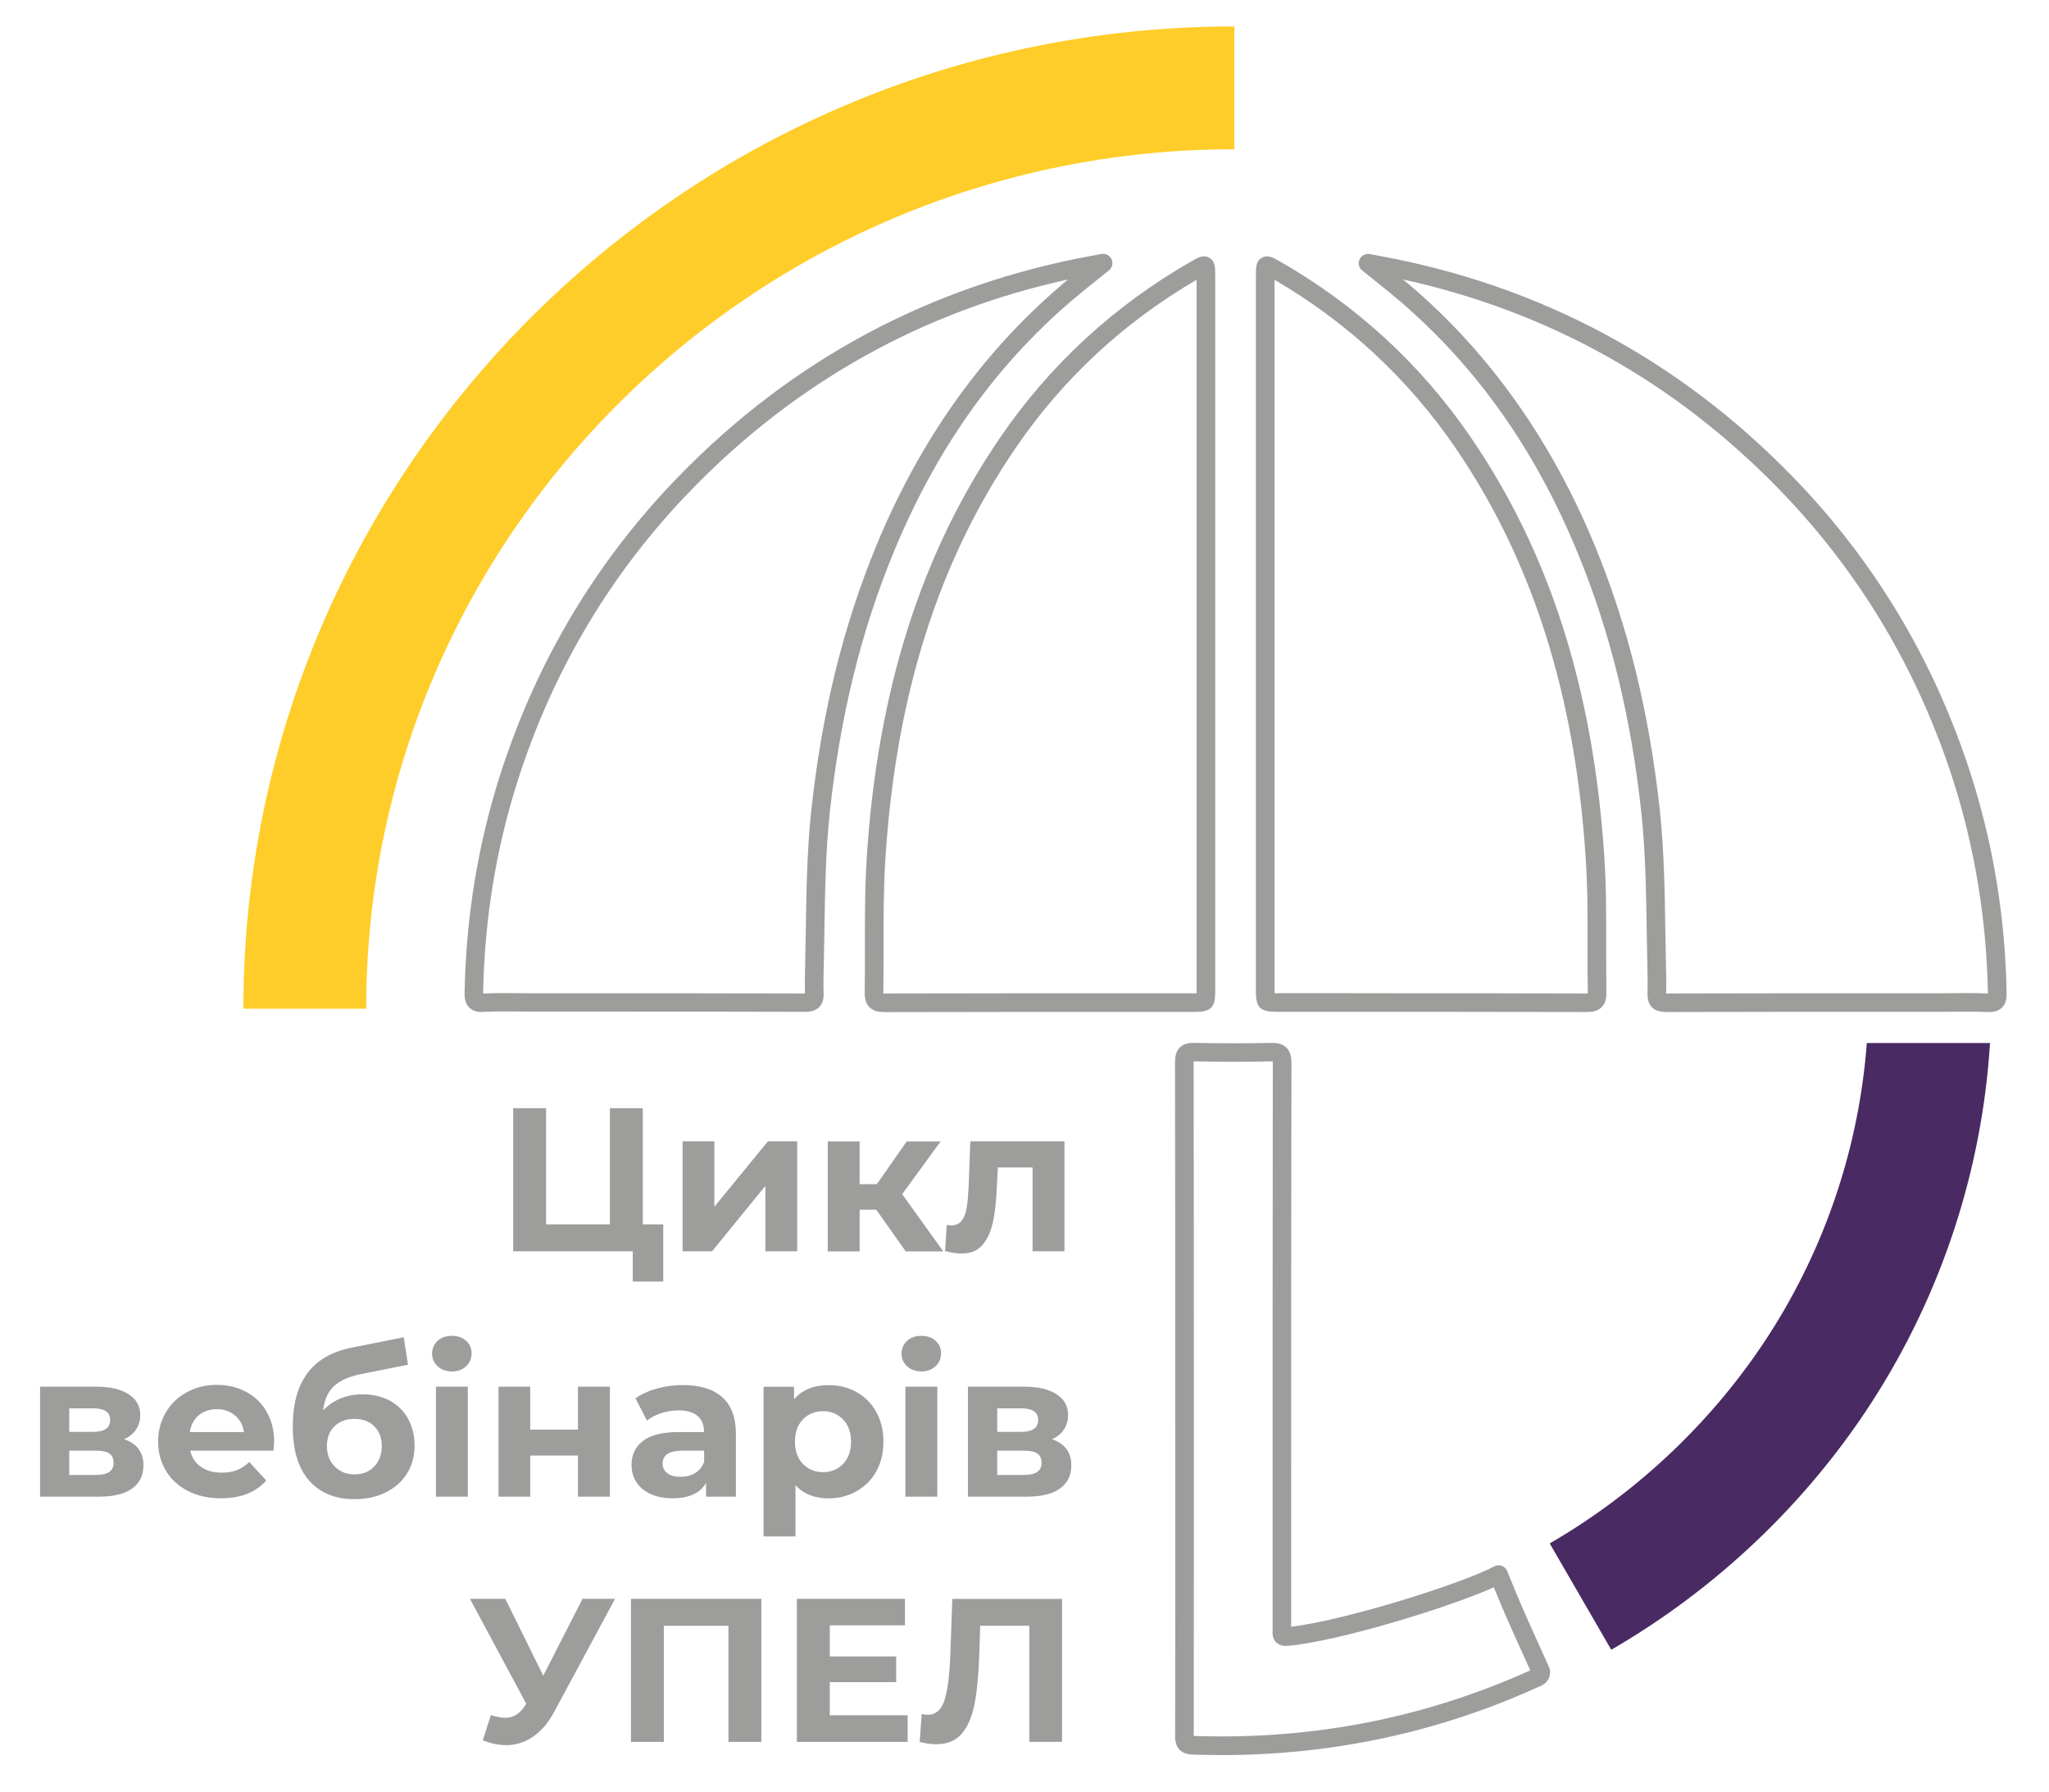 <?xml version="1.0" encoding="UTF-8"?> <svg xmlns="http://www.w3.org/2000/svg" width="287" height="251" viewBox="0 0 287 251" fill="none"> <path d="M92.899 171.46V179.472H88.63V175.232H71.883V155.195H76.492V171.46H85.425V155.195H90.034V171.46H92.899V171.46Z" fill="#9D9D9C"></path> <path d="M95.622 159.832H100.06V168.992L107.562 159.832H111.66V175.232H107.207V166.071L99.734 175.232H95.607V159.832H95.622Z" fill="#9D9D9C"></path> <path d="M122.735 169.404H120.409V175.246H115.942V159.846H120.409V165.83H122.82L127.003 159.846H131.754L126.365 167.234L132.123 175.246H126.862L122.735 169.404Z" fill="#9D9D9C"></path> <path d="M149.097 159.832V175.232H144.63V163.49H139.766L139.624 166.213C139.553 168.241 139.355 169.914 139.057 171.247C138.745 172.58 138.249 173.63 137.568 174.395C136.887 175.161 135.923 175.544 134.704 175.544C134.051 175.544 133.286 175.431 132.378 175.204L132.605 171.545C132.917 171.588 133.13 171.602 133.257 171.602C133.924 171.602 134.42 171.361 134.76 170.864C135.101 170.382 135.313 169.758 135.427 169.007C135.54 168.255 135.625 167.248 135.682 166.014L135.909 159.832H149.097V159.832Z" fill="#9D9D9C"></path> <path d="M20.094 205.21C20.094 206.6 19.569 207.678 18.52 208.443C17.47 209.209 15.911 209.592 13.826 209.592H5.615V194.192H13.486C15.414 194.192 16.917 194.546 18.009 195.241C19.101 195.936 19.64 196.914 19.64 198.177C19.64 198.942 19.442 199.609 19.059 200.19C18.662 200.772 18.108 201.225 17.385 201.552C19.186 202.161 20.094 203.381 20.094 205.21ZM9.699 200.516H13.074C14.634 200.516 15.428 199.963 15.428 198.857C15.428 197.765 14.648 197.226 13.074 197.226H9.699V200.516ZM15.911 204.87C15.911 204.274 15.726 203.849 15.343 203.565C14.96 203.296 14.365 203.154 13.542 203.154H9.699V206.557H13.457C15.088 206.557 15.911 205.99 15.911 204.87Z" fill="#9D9D9C"></path> <path d="M38.302 203.154H26.646C26.858 204.104 27.355 204.856 28.135 205.409C28.915 205.962 29.893 206.231 31.056 206.231C31.864 206.231 32.573 206.118 33.183 205.877C33.793 205.636 34.374 205.267 34.913 204.742L37.295 207.323C35.849 208.982 33.722 209.819 30.942 209.819C29.198 209.819 27.667 209.479 26.334 208.798C25.001 208.117 23.965 207.181 23.242 205.976C22.519 204.771 22.15 203.409 22.15 201.878C22.15 200.375 22.505 199.013 23.228 197.794C23.937 196.588 24.93 195.638 26.178 194.958C27.426 194.277 28.829 193.937 30.375 193.937C31.878 193.937 33.254 194.263 34.474 194.915C35.693 195.567 36.657 196.489 37.352 197.709C38.047 198.914 38.402 200.332 38.402 201.934C38.387 202.005 38.359 202.402 38.302 203.154ZM27.851 198.191C27.17 198.758 26.745 199.552 26.589 200.545H34.176C34.02 199.566 33.608 198.801 32.914 198.219C32.233 197.638 31.382 197.34 30.389 197.34C29.397 197.34 28.546 197.624 27.851 198.191Z" fill="#9D9D9C"></path> <path d="M54.596 196.149C55.702 196.744 56.553 197.595 57.163 198.687C57.758 199.779 58.07 201.041 58.07 202.459C58.07 203.934 57.716 205.239 56.992 206.373C56.283 207.507 55.277 208.387 54 209.011C52.724 209.635 51.278 209.947 49.647 209.947C46.953 209.947 44.84 209.082 43.308 207.351C41.776 205.621 41.011 203.097 41.011 199.751C41.011 196.659 41.677 194.192 43.024 192.348C44.372 190.505 46.442 189.299 49.221 188.732L56.553 187.271L57.148 191.114L50.682 192.405C48.924 192.745 47.619 193.327 46.768 194.121C45.917 194.929 45.421 196.064 45.265 197.524C45.931 196.801 46.74 196.234 47.676 195.851C48.612 195.454 49.633 195.269 50.739 195.269C52.199 195.255 53.49 195.553 54.596 196.149ZM52.426 205.352C53.121 204.615 53.476 203.664 53.476 202.516C53.476 201.353 53.121 200.431 52.426 199.736C51.731 199.042 50.81 198.701 49.661 198.701C48.498 198.701 47.562 199.042 46.853 199.736C46.144 200.417 45.79 201.353 45.79 202.516C45.79 203.679 46.158 204.629 46.882 205.366C47.605 206.104 48.527 206.472 49.661 206.472C50.81 206.472 51.731 206.104 52.426 205.352Z" fill="#9D9D9C"></path> <path d="M61.289 191.327C60.779 190.845 60.523 190.264 60.523 189.555C60.523 188.846 60.779 188.25 61.289 187.782C61.8 187.3 62.466 187.073 63.289 187.073C64.111 187.073 64.778 187.3 65.288 187.768C65.799 188.222 66.054 188.803 66.054 189.484C66.054 190.235 65.799 190.845 65.288 191.327C64.778 191.809 64.111 192.065 63.289 192.065C62.48 192.036 61.8 191.809 61.289 191.327ZM61.062 194.192H65.529V209.592H61.062V194.192Z" fill="#9D9D9C"></path> <path d="M69.826 194.192H74.265V200.204H80.958V194.192H85.425V209.592H80.958V203.835H74.265V209.592H69.826V194.192Z" fill="#9D9D9C"></path> <path d="M101.165 195.667C102.441 196.801 103.079 198.517 103.079 200.8V209.592H98.896V207.678C98.059 209.11 96.485 209.819 94.202 209.819C93.025 209.819 91.99 209.62 91.125 209.223C90.26 208.826 89.593 208.273 89.14 207.564C88.686 206.855 88.459 206.061 88.459 205.153C88.459 203.721 88.998 202.601 90.076 201.778C91.153 200.956 92.812 200.545 95.067 200.545H98.612C98.612 199.566 98.315 198.829 97.719 198.304C97.124 197.779 96.244 197.51 95.053 197.51C94.231 197.51 93.422 197.638 92.628 197.893C91.834 198.148 91.168 198.503 90.615 198.942L89.012 195.823C89.849 195.227 90.856 194.773 92.032 194.447C93.21 194.121 94.415 193.965 95.649 193.965C98.059 193.965 99.889 194.532 101.165 195.667ZM97.365 206.288C97.96 205.933 98.371 205.409 98.627 204.728V203.154H95.564C93.734 203.154 92.812 203.75 92.812 204.955C92.812 205.522 93.039 205.976 93.479 206.316C93.919 206.657 94.543 206.813 95.323 206.813C96.088 206.813 96.769 206.642 97.365 206.288Z" fill="#9D9D9C"></path> <path d="M119.969 194.943C121.146 195.596 122.068 196.532 122.734 197.723C123.401 198.914 123.741 200.304 123.741 201.892C123.741 203.48 123.401 204.87 122.734 206.061C122.068 207.252 121.146 208.174 119.969 208.841C118.792 209.493 117.488 209.833 116.055 209.833C114.084 209.833 112.538 209.209 111.418 207.976V215.165H106.951V194.206H111.22V195.979C112.326 194.646 113.942 193.979 116.055 193.979C117.488 193.965 118.792 194.291 119.969 194.943ZM118.097 204.998C118.835 204.232 119.203 203.182 119.203 201.892C119.203 200.602 118.835 199.552 118.097 198.786C117.36 198.021 116.424 197.624 115.275 197.624C114.127 197.624 113.191 198.006 112.453 198.786C111.716 199.552 111.347 200.602 111.347 201.892C111.347 203.182 111.716 204.232 112.453 204.998C113.191 205.763 114.127 206.16 115.275 206.16C116.424 206.16 117.374 205.763 118.097 204.998Z" fill="#9D9D9C"></path> <path d="M127.045 191.327C126.535 190.845 126.279 190.264 126.279 189.555C126.279 188.846 126.535 188.25 127.045 187.782C127.556 187.3 128.222 187.073 129.045 187.073C129.867 187.073 130.534 187.3 131.044 187.768C131.555 188.222 131.81 188.803 131.81 189.484C131.81 190.235 131.555 190.845 131.044 191.327C130.534 191.809 129.867 192.065 129.045 192.065C128.236 192.036 127.57 191.809 127.045 191.327ZM126.818 194.192H131.285V209.592H126.818V194.192Z" fill="#9D9D9C"></path> <path d="M150.061 205.21C150.061 206.6 149.536 207.678 148.487 208.443C147.437 209.209 145.877 209.592 143.793 209.592H135.582V194.192H143.452C145.381 194.192 146.884 194.546 147.976 195.241C149.068 195.936 149.607 196.914 149.607 198.177C149.607 198.942 149.408 199.609 149.025 200.19C148.628 200.772 148.075 201.225 147.352 201.552C149.153 202.161 150.061 203.381 150.061 205.21ZM139.68 200.516H143.055C144.615 200.516 145.409 199.963 145.409 198.857C145.409 197.765 144.629 197.226 143.055 197.226H139.68V200.516ZM145.891 204.87C145.891 204.274 145.707 203.849 145.324 203.565C144.941 203.296 144.346 203.154 143.523 203.154H139.68V206.557H143.438C145.069 206.557 145.891 205.99 145.891 204.87Z" fill="#9D9D9C"></path> <path d="M86.148 223.901L77.611 239.755C76.789 241.286 75.796 242.435 74.648 243.215C73.499 243.995 72.237 244.392 70.89 244.392C69.84 244.392 68.748 244.165 67.628 243.711L68.748 240.194C69.557 240.435 70.223 240.563 70.748 240.563C71.315 240.563 71.84 240.421 72.294 240.152C72.747 239.868 73.173 239.443 73.556 238.847L73.726 238.62L65.827 223.901H70.776L76.094 234.664L81.596 223.901H86.148V223.901Z" fill="#9D9D9C"></path> <path d="M106.64 223.901V243.938H102.031V227.673H92.984V243.938H88.375V223.901H106.64Z" fill="#9D9D9C"></path> <path d="M127.131 240.223V243.938H111.617V223.901H126.762V227.616H116.226V231.969H125.529V235.571H116.226V240.208H127.131V240.223Z" fill="#9D9D9C"></path> <path d="M148.757 223.901V243.938H144.176V227.673H137.298L137.157 231.856C137.057 234.706 136.831 237.004 136.476 238.776C136.107 240.535 135.512 241.896 134.661 242.846C133.81 243.796 132.619 244.264 131.101 244.264C130.478 244.264 129.712 244.165 128.818 243.952L129.102 240.024C129.343 240.095 129.627 240.138 129.939 240.138C131.045 240.138 131.825 239.485 132.264 238.181C132.704 236.876 132.973 234.82 133.101 232.04L133.385 223.915H148.757V223.901Z" fill="#9D9D9C"></path> <path d="M278.582 141.723C278.497 141.723 278.412 141.723 278.327 141.723C276.724 141.666 275.065 141.666 273.463 141.68C272.782 141.68 272.101 141.694 271.421 141.694H263.323C253.34 141.694 243.343 141.694 233.359 141.723C232.75 141.694 231.956 141.652 231.374 141.056C230.807 140.461 230.75 139.681 230.764 139.071C230.807 137.71 230.764 136.32 230.736 134.959L230.651 130.279C230.566 124.862 230.481 119.26 229.899 113.787C228.453 100.357 225.532 88.446 220.965 77.385C215.052 63.034 206.955 51.547 196.206 42.273C195.043 41.28 193.852 40.316 192.604 39.323C192.008 38.855 191.413 38.373 190.789 37.863C190.335 37.494 190.179 36.856 190.434 36.317C190.675 35.778 191.271 35.48 191.852 35.58L193.143 35.821C215.662 39.933 235.175 50.356 251.142 66.806C262.629 78.632 271.024 92.7 276.115 108.639C279.206 118.339 280.879 128.577 281.064 139.057C281.078 139.709 281.007 140.532 280.411 141.127C279.858 141.624 279.178 141.723 278.582 141.723ZM275.476 139.071C276.455 139.071 277.448 139.085 278.44 139.128C278.44 139.114 278.44 139.099 278.44 139.085C278.256 128.847 276.625 118.863 273.619 109.405C268.655 93.863 260.473 80.136 249.27 68.593C234.607 53.49 216.867 43.592 196.518 39.139C196.986 39.522 197.454 39.905 197.907 40.302C208.813 49.704 217.378 61.857 223.376 76.392C228.042 87.694 231.02 99.847 232.494 113.517C233.09 119.104 233.175 124.763 233.26 130.251L233.345 134.902C233.388 136.277 233.416 137.71 233.374 139.128C243.357 139.099 253.34 139.099 263.323 139.099H271.421C272.101 139.099 272.768 139.099 273.449 139.085C274.115 139.085 274.796 139.071 275.476 139.071ZM222.284 141.723H222.27C210.741 141.694 199.226 141.694 187.697 141.694H178.834C176.48 141.694 175.913 141.127 175.913 138.802V38.501C175.913 37.423 175.913 36.572 176.736 36.104C177.544 35.636 178.295 36.062 179.16 36.544C190.009 42.741 199.042 51.051 206.005 61.233C217.108 77.456 223.22 96.713 224.723 120.125C224.993 124.266 224.979 128.45 224.979 132.505C224.979 134.661 224.979 136.816 225.007 138.958C225.021 139.61 224.95 140.432 224.355 141.028C223.759 141.652 222.937 141.723 222.284 141.723ZM196.56 139.099C205.14 139.099 213.705 139.099 222.284 139.128C222.355 139.128 222.369 139.128 222.398 139.128C222.398 139.099 222.398 139.057 222.398 139.014C222.355 136.845 222.369 134.675 222.369 132.505C222.369 128.492 222.384 124.351 222.114 120.296C220.639 97.365 214.669 78.519 203.849 62.693C197.241 53.05 188.733 45.137 178.522 39.181V138.802C178.522 138.901 178.522 139 178.522 139.085C178.622 139.085 178.735 139.085 178.849 139.085H187.711C190.647 139.099 193.611 139.099 196.56 139.099Z" fill="#9D9D9C"></path> <path d="M67.529 141.723C66.934 141.723 66.253 141.624 65.728 141.099C65.119 140.503 65.062 139.681 65.076 139.028C65.26 128.535 66.934 118.296 70.025 108.611C75.102 92.671 83.511 78.604 94.998 66.777C110.951 50.342 130.464 39.919 152.983 35.806L154.273 35.565C154.855 35.466 155.436 35.764 155.691 36.303C155.947 36.842 155.791 37.48 155.337 37.849C154.727 38.345 154.117 38.827 153.522 39.309C152.274 40.316 151.083 41.266 149.92 42.259C139.171 51.533 131.073 63.019 125.16 77.37C120.594 88.446 117.673 100.357 116.226 113.773C115.645 119.232 115.56 124.834 115.475 130.251L115.389 134.916C115.361 136.277 115.319 137.681 115.361 139.043C115.375 139.667 115.333 140.447 114.751 141.028C114.17 141.624 113.39 141.68 112.766 141.694C102.783 141.666 92.785 141.666 82.802 141.666H74.705C74.024 141.666 73.343 141.666 72.663 141.652C71.06 141.638 69.401 141.624 67.799 141.694C67.7 141.723 67.614 141.723 67.529 141.723ZM149.594 39.139C129.244 43.592 111.518 53.49 96.841 68.593C85.638 80.121 77.442 93.849 72.493 109.405C69.472 118.863 67.856 128.847 67.671 139.085C67.671 139.099 67.671 139.114 67.671 139.128C67.671 139.128 67.671 139.128 67.685 139.128C69.359 139.057 71.046 139.071 72.677 139.085C73.358 139.085 74.024 139.099 74.705 139.099H82.802C92.785 139.099 102.769 139.099 112.752 139.128C112.709 137.71 112.752 136.263 112.78 134.888L112.865 130.251C112.95 124.777 113.035 119.119 113.631 113.531C115.106 99.861 118.084 87.722 122.749 76.406C128.748 61.871 137.313 49.718 148.218 40.316C148.672 39.905 149.126 39.522 149.594 39.139Z" fill="#9D9D9C"></path> <path d="M171.105 245.781C169.758 245.781 168.397 245.753 167.036 245.711C164.596 245.625 164.596 243.697 164.596 243.073C164.625 234.508 164.611 225.942 164.611 217.391V210.727V200.148C164.611 183.017 164.611 165.887 164.582 148.756C164.582 148.104 164.653 147.282 165.263 146.686C165.859 146.09 166.653 146.034 167.348 146.048C171.148 146.119 174.622 146.119 177.983 146.048C178.721 146.034 179.571 146.09 180.181 146.7C180.805 147.31 180.89 148.189 180.89 148.884C180.848 170.822 180.848 192.745 180.848 214.683V227.8V227.814C188.704 226.85 205.012 221.674 209.28 219.363C209.606 219.192 209.989 219.15 210.344 219.278C210.698 219.405 210.968 219.675 211.109 220.015C212.811 224.255 213.861 226.581 215.321 229.8C215.832 230.92 216.371 232.125 217.009 233.558C217.08 233.728 217.122 233.898 217.122 234.082C217.122 235.6 215.945 236.068 215.491 236.238L215.321 236.309C201.452 242.605 186.591 245.781 171.105 245.781ZM167.206 243.101C183.726 243.683 199.566 240.591 214.286 233.94C214.3 233.926 214.328 233.926 214.343 233.912C213.832 232.792 213.393 231.799 212.967 230.877C211.648 227.97 210.656 225.787 209.238 222.284C203.197 225.021 187.669 229.814 180.465 230.48C180.153 230.509 179.344 230.58 178.749 229.998C178.366 229.615 178.196 229.076 178.253 228.396C178.267 228.211 178.267 228.027 178.253 227.843V227.502V214.669C178.253 192.731 178.253 170.793 178.281 148.87C178.281 148.771 178.281 148.7 178.281 148.629C178.224 148.629 178.139 148.629 178.04 148.629C174.651 148.714 171.12 148.714 167.291 148.629C167.248 148.629 167.22 148.629 167.192 148.629C167.192 148.657 167.192 148.7 167.192 148.728C167.22 165.858 167.22 182.989 167.22 200.119V217.363C167.22 225.928 167.22 234.494 167.206 243.059C167.206 243.087 167.206 243.101 167.206 243.101ZM123.827 141.723C123.174 141.723 122.352 141.638 121.77 141.042C121.175 140.446 121.118 139.61 121.118 138.972C121.161 136.816 121.147 134.661 121.147 132.505C121.147 128.45 121.132 124.266 121.402 120.125C122.905 96.713 129.017 77.441 140.12 61.233C147.083 51.051 156.116 42.741 166.965 36.544C167.83 36.047 168.567 35.622 169.39 36.104C170.212 36.572 170.212 37.423 170.212 38.501V138.816C170.212 141.141 169.631 141.709 167.277 141.709H158.584C146.998 141.709 135.427 141.709 123.841 141.737C123.841 141.723 123.827 141.723 123.827 141.723ZM123.713 139.128C123.742 139.128 123.784 139.128 123.827 139.128C135.412 139.099 146.998 139.099 158.584 139.099H167.277C167.39 139.099 167.489 139.099 167.603 139.099C167.603 139 167.603 138.901 167.603 138.816V39.181C157.393 45.137 148.87 53.05 142.276 62.707C131.456 78.533 125.472 97.365 124.011 120.31C123.756 124.365 123.756 128.506 123.756 132.519C123.756 134.689 123.756 136.859 123.727 139.028C123.713 139.057 123.713 139.085 123.713 139.128Z" fill="#9D9D9C"></path> <path d="M51.292 141.269H34.091C34.091 65.416 96.359 3.701 172.892 3.701V20.902C105.846 20.902 51.292 74.903 51.292 141.269Z" fill="#FFCD29"></path> <path d="M261.48 146.062C260.402 160.555 255.68 174.679 247.753 186.96C240.067 198.871 229.445 208.968 217.065 216.144L225.687 231.033C240.421 222.497 253.056 210.485 262.217 196.29C271.931 181.23 277.632 163.873 278.738 146.062H261.48V146.062Z" fill="#492A63"></path> </svg> 